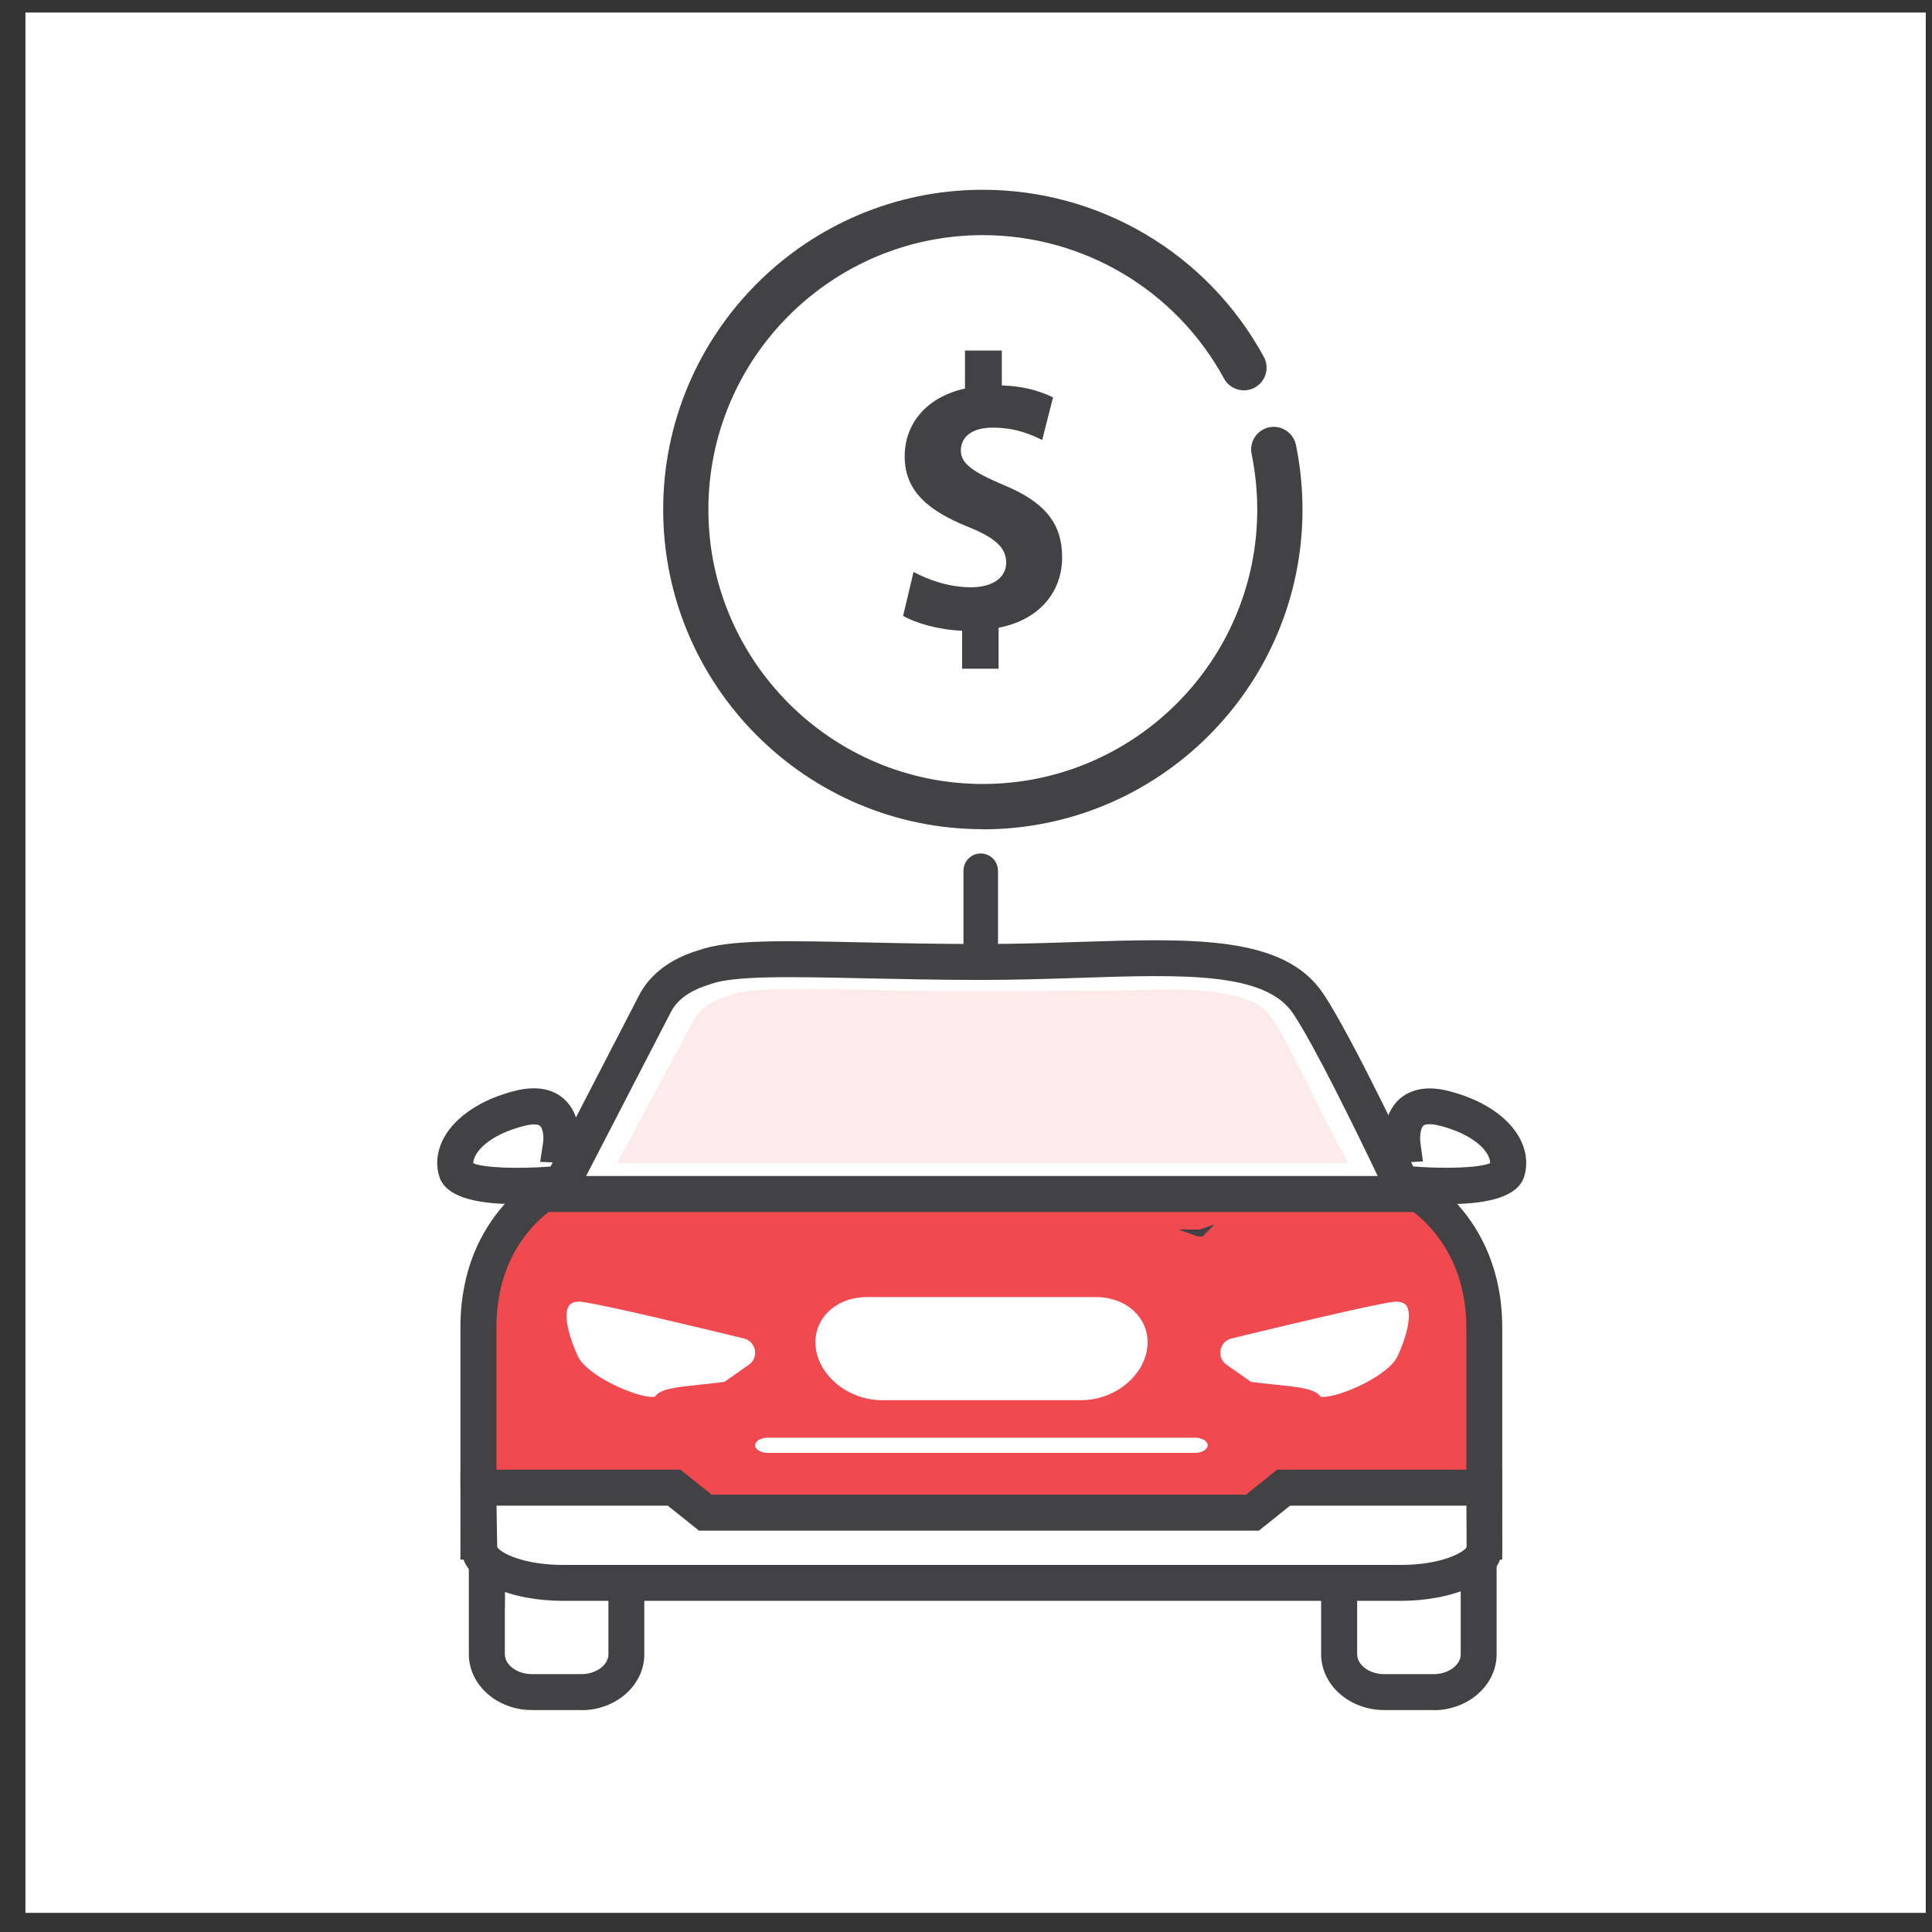 <svg width="61" height="61" viewBox="0 0 61 61" fill="none" xmlns="http://www.w3.org/2000/svg">
<rect x="0" y="0" width="61" height="61" fill="#333333" stroke="none"/>
<rect width="60" height="60" transform="translate(0.803 0.396)" fill="white"/>
<g clip-path="url(#clip0_14283_180948)">
<path d="M30.965 49.581C30.663 49.581 30.42 49.338 30.42 49.036V27.492C30.42 27.191 30.663 26.947 30.965 26.947C31.266 26.947 31.51 27.191 31.51 27.492V49.036C31.51 49.338 31.266 49.581 30.965 49.581Z" fill="#424143"/>
<path d="M40.219 14.184C40.346 14.798 40.411 15.434 40.411 16.084C40.411 21.265 36.212 25.465 31.031 25.465C25.85 25.465 21.65 21.265 21.65 16.084C21.65 10.903 25.85 6.707 31.031 6.707C34.588 6.707 37.687 8.687 39.274 11.608" fill="white"/>
<path d="M31.031 26.181C25.465 26.181 20.939 21.654 20.939 16.088C20.939 10.523 25.465 5.992 31.031 5.992C34.733 5.992 38.13 8.012 39.903 11.267C40.092 11.613 39.965 12.049 39.616 12.237C39.271 12.426 38.835 12.299 38.646 11.95C37.124 9.157 34.206 7.424 31.031 7.424C26.254 7.424 22.366 11.311 22.366 16.088C22.366 20.866 26.254 24.753 31.031 24.753C35.809 24.753 39.696 20.866 39.696 16.088C39.696 15.496 39.634 14.908 39.518 14.334C39.438 13.949 39.689 13.571 40.074 13.491C40.455 13.411 40.837 13.662 40.917 14.047C41.055 14.715 41.124 15.402 41.124 16.092C41.124 21.658 36.597 26.185 31.031 26.185V26.181Z" fill="#424143"/>
<path d="M30.377 21.114V19.915C29.64 19.886 28.928 19.679 28.514 19.446L28.844 18.058C29.32 18.313 29.956 18.542 30.664 18.542C31.337 18.542 31.769 18.24 31.769 17.761C31.769 17.281 31.398 16.968 30.563 16.634C29.349 16.14 28.564 15.533 28.564 14.411C28.564 13.368 29.262 12.536 30.468 12.267V11.068H31.631V12.169C32.35 12.191 32.87 12.362 33.248 12.547L32.906 13.891C32.608 13.75 32.114 13.502 31.344 13.502C30.614 13.502 30.337 13.855 30.337 14.222C30.337 14.629 30.69 14.887 31.674 15.308C33.019 15.857 33.535 16.551 33.535 17.597C33.535 18.698 32.808 19.573 31.529 19.82V21.114H30.366H30.377Z" fill="#424143"/>
<path d="M43.547 44.662H45.419C46.12 44.662 46.687 45.138 46.687 45.727V52.23C46.687 52.891 46.051 53.425 45.266 53.425H43.704C42.919 53.425 42.283 52.891 42.283 52.23V49.044V45.727C42.283 45.138 42.85 44.662 43.547 44.662Z" fill="white"/>
<path d="M45.266 53.992H43.704C42.607 53.992 41.713 53.2 41.713 52.23V45.727C41.713 44.826 42.534 44.096 43.548 44.096H45.419C46.429 44.096 47.253 44.83 47.253 45.731V52.234C47.253 53.204 46.36 53.996 45.266 53.996V53.992ZM43.548 45.229C43.17 45.229 42.85 45.458 42.85 45.727V52.23C42.85 52.572 43.242 52.859 43.704 52.859H45.266C45.727 52.859 46.12 52.572 46.12 52.234V45.731C46.12 45.462 45.8 45.233 45.422 45.233H43.551L43.548 45.229Z" fill="#424143"/>
<path d="M15.369 50.733V49.044V45.727C15.369 45.138 15.936 44.662 16.633 44.662H18.505C19.206 44.662 19.772 45.138 19.772 45.727V52.23C19.772 52.887 19.137 53.425 18.352 53.425H16.79C16.005 53.425 15.369 52.891 15.369 52.23V50.239" fill="white"/>
<path d="M18.356 53.992H16.794C15.697 53.992 14.803 53.2 14.803 52.23V45.727C14.803 44.826 15.624 44.096 16.637 44.096H18.509C19.518 44.096 20.343 44.83 20.343 45.731V52.234C20.343 53.204 19.453 53.996 18.356 53.996V53.992ZM15.94 50.733V52.23C15.94 52.572 16.332 52.859 16.794 52.859H18.356C18.817 52.859 19.21 52.572 19.21 52.234V45.731C19.21 45.462 18.89 45.233 18.512 45.233H16.641C16.263 45.233 15.944 45.462 15.944 45.731V50.737L15.94 50.733Z" fill="#424143"/>
<path d="M46.868 41.911C46.868 38.627 44.401 37.435 44.401 37.435H17.574C17.574 37.435 15.107 38.573 15.107 41.911V48.676H46.868V41.911Z" fill="#F0494F"/>
<path d="M47.434 49.243H14.537V41.912C14.537 38.25 17.222 36.974 17.335 36.92L17.447 36.869H44.528L44.644 36.927C44.757 36.982 47.431 38.315 47.431 41.916V49.247L47.434 49.243ZM15.674 48.106H46.297V41.912C46.297 39.38 44.688 38.261 44.252 38.003H17.712C17.287 38.242 15.674 39.329 15.674 41.912V48.106Z" fill="#424143"/>
<path d="M17.708 36.142C17.708 36.142 17.937 34.609 16.404 34.994C14.871 35.375 14.181 36.298 14.413 36.985C14.642 37.675 17.719 37.37 17.719 37.37L18.628 36.185L17.708 36.145V36.142Z" fill="white"/>
<path d="M16.285 38.017C14.871 38.017 14.065 37.734 13.876 37.163C13.745 36.767 13.796 36.328 14.018 35.921C14.388 35.245 15.209 34.704 16.27 34.439C17.084 34.235 17.56 34.471 17.814 34.704C18.097 34.962 18.217 35.3 18.265 35.598L19.743 35.663L18.025 37.905L17.781 37.93C17.226 37.985 16.728 38.014 16.288 38.014L16.285 38.017ZM14.94 36.727C15.267 36.873 16.346 36.913 17.422 36.829L17.516 36.706L17.055 36.684L17.149 36.063C17.171 35.907 17.149 35.634 17.051 35.55C16.997 35.5 16.833 35.474 16.546 35.55C15.805 35.736 15.231 36.081 15.017 36.477C14.98 36.546 14.94 36.64 14.944 36.735L14.94 36.727Z" fill="#424143"/>
<path d="M44.281 36.144C44.281 36.144 44.052 34.611 45.585 34.996C47.118 35.377 47.808 36.3 47.576 36.987C47.347 37.677 44.27 37.372 44.27 37.372L43.361 36.187L44.281 36.147V36.144Z" fill="white"/>
<path d="M45.705 38.018C45.265 38.018 44.768 37.989 44.212 37.934L43.968 37.909L42.25 35.667L43.729 35.602C43.776 35.307 43.896 34.966 44.179 34.708C44.437 34.475 44.913 34.239 45.723 34.443C46.784 34.708 47.605 35.245 47.976 35.925C48.197 36.332 48.248 36.771 48.117 37.167C47.928 37.734 47.118 38.018 45.709 38.018H45.705ZM44.568 36.826C45.647 36.913 46.722 36.87 47.049 36.724C47.049 36.63 47.013 36.535 46.977 36.466C46.762 36.074 46.188 35.725 45.447 35.54C45.156 35.467 44.997 35.493 44.942 35.54C44.848 35.623 44.826 35.9 44.844 36.056L44.928 36.67L44.473 36.695L44.568 36.819V36.826Z" fill="#424143"/>
<path d="M41.298 31.682C39.943 29.669 35.881 30.37 30.984 30.37C26.668 30.37 23.423 30.083 22.228 30.541C21.578 30.733 20.985 31.097 20.68 31.682L17.57 37.698H44.397C44.397 37.698 42.239 33.081 41.298 31.682Z" fill="white"/>
<path d="M45.291 38.268H16.641L20.179 31.423C20.524 30.758 21.171 30.268 22.05 30.006C22.988 29.661 24.724 29.698 27.347 29.756C28.433 29.781 29.665 29.806 30.988 29.806C32.045 29.806 33.051 29.774 34.029 29.741C37.665 29.625 40.539 29.53 41.774 31.365C42.73 32.786 44.83 37.269 44.917 37.458L45.295 38.268H45.291ZM18.504 37.131H43.5C42.839 35.75 41.498 32.996 40.826 31.997C39.939 30.682 37.345 30.766 34.061 30.875C33.077 30.907 32.059 30.94 30.984 30.94C29.651 30.94 28.412 30.911 27.322 30.889C24.993 30.838 23.155 30.798 22.432 31.074L22.388 31.089C21.981 31.209 21.44 31.456 21.186 31.946L18.504 37.134V37.131Z" fill="#424143"/>
<g opacity="0.12">
<path d="M42.581 36.727H19.481L21.912 32.196C22.148 31.757 22.646 31.535 23.024 31.43H23.038L23.053 31.419C23.525 31.248 24.517 31.223 25.323 31.223C25.825 31.223 26.399 31.234 27.009 31.244C27.154 31.248 27.3 31.252 27.449 31.255C28.422 31.277 29.53 31.299 30.718 31.299H30.748C31.398 31.299 32.03 31.295 32.626 31.292C32.906 31.292 33.182 31.288 33.44 31.284C33.625 31.284 33.807 31.281 33.988 31.281C34.493 31.277 34.973 31.273 35.412 31.273C36.11 31.273 39.282 30.994 40.074 32.036C40.699 32.865 41.639 35.077 42.577 36.727H42.581Z" fill="#F0494F"/>
</g>
<path d="M37.266 49.973H44.23C45.687 49.973 46.868 49.476 46.868 48.865C46.868 48.255 46.857 47.441 46.857 46.969H40.524L39.54 47.757H22.268L21.284 46.969H15.107C15.107 47.459 15.133 48.865 15.133 48.865C15.133 49.479 16.314 49.973 17.77 49.973H37.266Z" fill="white"/>
<path d="M44.23 50.544H17.771C16.18 50.544 14.566 49.966 14.566 48.866C14.566 48.818 14.541 47.46 14.541 46.969V46.402H21.484L22.468 47.191H39.34L40.325 46.402H47.424V46.969C47.424 47.191 47.424 47.485 47.428 47.797C47.428 48.157 47.431 48.539 47.431 48.866C47.431 49.966 45.818 50.544 44.227 50.544H44.23ZM15.704 48.851C15.791 49.018 16.506 49.41 17.774 49.41H44.234C45.502 49.41 46.214 49.018 46.305 48.851C46.305 48.531 46.305 48.157 46.301 47.808C46.301 47.718 46.301 47.627 46.301 47.539H40.732L39.747 48.328H22.069L21.084 47.539H15.678C15.685 48.095 15.696 48.775 15.7 48.851H15.704Z" fill="#424143"/>
<path d="M24.241 45.872C24.02 45.872 23.842 45.763 23.842 45.632C23.842 45.502 24.02 45.393 24.241 45.393H37.731C37.953 45.393 38.131 45.502 38.131 45.632C38.131 45.763 37.953 45.872 37.731 45.872H24.241Z" fill="white"/>
<path d="M22.879 43.63C22.61 43.666 22.348 43.692 22.112 43.717C21.349 43.797 20.844 43.848 20.681 44.095C20.681 44.095 20.659 44.106 20.593 44.106C20.059 44.106 18.534 43.445 18.243 42.816C17.985 42.264 17.789 41.566 17.941 41.265C17.963 41.225 18.025 41.098 18.276 41.098C18.316 41.098 18.359 41.098 18.403 41.109C19.1 41.203 21.854 41.864 23.489 42.26C23.874 42.355 23.972 42.86 23.645 43.089L22.879 43.626V43.63Z" fill="white"/>
<path d="M39.492 43.63C39.761 43.666 40.023 43.692 40.259 43.717C41.022 43.797 41.527 43.848 41.69 44.095C41.69 44.095 41.712 44.106 41.777 44.106C42.312 44.106 43.837 43.445 44.128 42.816C44.386 42.264 44.582 41.566 44.43 41.265C44.408 41.225 44.346 41.098 44.095 41.098C44.055 41.098 44.012 41.098 43.968 41.109C43.271 41.203 40.517 41.864 38.882 42.26C38.497 42.355 38.399 42.86 38.726 43.089L39.492 43.626V43.63Z" fill="white"/>
<path d="M34.137 44.208H27.838C26.817 44.208 25.887 43.478 25.76 42.581C25.632 41.68 26.359 40.953 27.38 40.953H34.599C35.62 40.953 36.346 41.683 36.219 42.581C36.092 43.482 35.162 44.208 34.141 44.208H34.137Z" fill="white"/>
<path d="M37.901 38.929C37.901 38.929 37.879 38.936 37.872 38.929C37.879 38.929 37.883 38.929 37.887 38.929H37.901C37.901 38.929 37.919 38.929 37.927 38.922C37.927 38.922 37.927 38.922 37.919 38.922C37.912 38.922 37.905 38.922 37.898 38.922" fill="#F0494F"/>
<path d="M37.88 39.049C37.88 39.049 37.85 39.049 37.832 39.042L37.2 38.82H37.883L38.345 38.66L37.97 39.038H37.938C37.938 39.038 37.934 39.038 37.93 39.038H37.909V39.042C37.909 39.042 37.891 39.042 37.876 39.042L37.88 39.049Z" fill="#424143"/>
</g>
<defs>
<clipPath id="clip0_14283_180948">
<rect width="34.383" height="48" fill="white" transform="translate(13.803 5.992)"/>
</clipPath>
</defs>
</svg>
